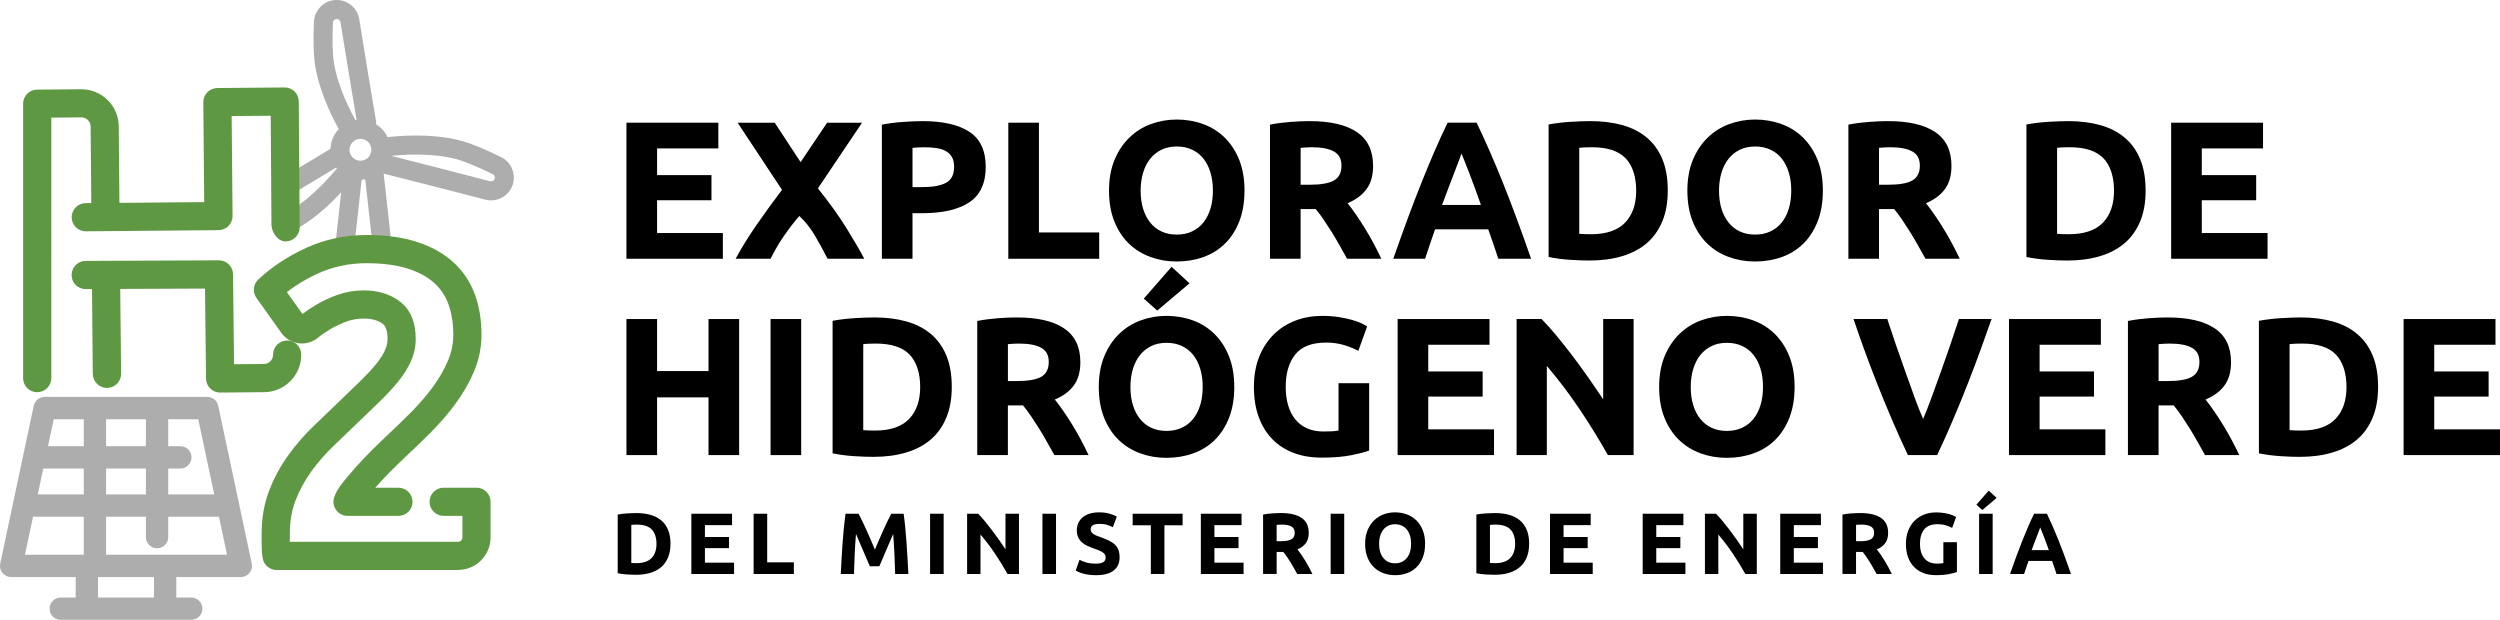 <?xml version="1.0" encoding="UTF-8"?>
<svg xmlns="http://www.w3.org/2000/svg" id="Capa_2" viewBox="0 0 891.37 221">
  <defs>
    <style>.cls-1{fill:#5f9842;}.cls-1,.cls-2,.cls-3{stroke-width:0px;}.cls-2{fill:#000;}.cls-3{fill:#adadad;}</style>
  </defs>
  <g id="Capa_1-2">
    <path class="cls-2" d="M223.36,92.26v-48.51h32.76v9.17h-21.84v9.52h19.39v8.96h-19.39v11.69h23.45v9.17h-34.37Z"></path>
    <path class="cls-2" d="M295.07,92.26c-1.37-2.7-2.86-5.44-4.49-8.21s-3.49-5.12-5.59-7.03c-.65.72-1.48,1.72-2.48,3.01s-2,2.65-3,4.09c-1,1.44-1.94,2.94-2.81,4.49-.87,1.55-1.52,2.77-1.95,3.65h-12.46c2.04-3.79,4.45-7.7,7.23-11.73,2.78-4.03,5.88-8.32,9.3-12.85l-15.83-23.93h13.23l9.24,14.05,9.45-14.05h12.46l-15.74,23.41c4.13,5.17,7.53,9.91,10.2,14.22s4.78,7.94,6.32,10.87h-13.06Z"></path>
    <path class="cls-2" d="M328.99,43.19c7.23,0,12.79,1.27,16.66,3.82,3.87,2.54,5.81,6.71,5.81,12.5s-1.96,10.04-5.88,12.63-9.52,3.88-16.8,3.88h-3.43v16.24h-10.92v-47.81c2.38-.47,4.9-.79,7.56-.98,2.66-.19,4.99-.28,7-.28ZM329.69,52.5c-.79,0-1.58.02-2.35.07-.77.05-1.44.09-1.99.14v14h3.43c3.78,0,6.63-.51,8.54-1.54,1.91-1.03,2.87-2.94,2.87-5.74,0-1.35-.25-2.47-.74-3.36-.49-.89-1.19-1.6-2.1-2.13-.91-.54-2.02-.91-3.33-1.12-1.31-.21-2.75-.31-4.34-.31Z"></path>
    <path class="cls-2" d="M391.92,82.88v9.38h-32.41v-48.51h10.92v39.13h21.49Z"></path>
    <path class="cls-2" d="M443.72,67.97c0,4.15-.62,7.8-1.85,10.96-1.24,3.15-2.93,5.79-5.08,7.91-2.15,2.12-4.7,3.72-7.67,4.79-2.96,1.07-6.15,1.61-9.55,1.61s-6.44-.54-9.38-1.61c-2.94-1.07-5.51-2.67-7.7-4.79-2.19-2.12-3.92-4.76-5.18-7.91s-1.89-6.8-1.89-10.96.65-7.8,1.96-10.96c1.31-3.15,3.07-5.8,5.29-7.95,2.22-2.15,4.78-3.76,7.7-4.83,2.92-1.07,5.98-1.61,9.21-1.61s6.44.54,9.38,1.61,5.51,2.68,7.7,4.83c2.19,2.15,3.92,4.8,5.18,7.95,1.26,3.15,1.89,6.8,1.89,10.96ZM406.69,67.97c0,2.38.29,4.53.88,6.44.58,1.91,1.42,3.56,2.52,4.93,1.1,1.38,2.44,2.44,4.03,3.18,1.59.75,3.41,1.12,5.46,1.12s3.81-.37,5.42-1.12c1.61-.75,2.96-1.81,4.06-3.18,1.1-1.38,1.94-3.02,2.52-4.93.58-1.91.88-4.06.88-6.44s-.29-4.54-.88-6.47c-.58-1.94-1.42-3.59-2.52-4.97-1.1-1.38-2.45-2.44-4.06-3.18-1.61-.75-3.42-1.12-5.42-1.12s-3.87.38-5.46,1.16c-1.59.77-2.93,1.84-4.03,3.22-1.1,1.38-1.94,3.03-2.52,4.97-.58,1.94-.88,4.07-.88,6.41Z"></path>
    <path class="cls-2" d="M467.03,43.19c7.28,0,12.86,1.29,16.73,3.89,3.87,2.59,5.81,6.61,5.81,12.07,0,3.41-.78,6.17-2.35,8.29-1.56,2.12-3.81,3.79-6.75,5.01.98,1.21,2.01,2.6,3.08,4.17,1.07,1.56,2.13,3.2,3.18,4.9,1.05,1.7,2.07,3.48,3.05,5.32.98,1.84,1.89,3.65,2.73,5.42h-12.21c-.89-1.59-1.79-3.2-2.71-4.83-.91-1.63-1.85-3.22-2.81-4.76s-1.91-3-2.85-4.38c-.94-1.38-1.87-2.62-2.81-3.75h-5.39v17.71h-10.92v-47.81c2.38-.47,4.84-.79,7.39-.98,2.54-.19,4.82-.28,6.82-.28ZM467.66,52.5c-.79,0-1.5.02-2.14.07-.63.05-1.22.09-1.78.14v13.16h3.08c4.11,0,7.05-.51,8.82-1.54,1.77-1.03,2.66-2.78,2.66-5.25s-.9-4.07-2.7-5.08c-1.8-1-4.44-1.5-7.94-1.5Z"></path>
    <path class="cls-2" d="M534.22,92.26c-.54-1.69-1.12-3.42-1.74-5.19-.62-1.78-1.24-3.55-1.86-5.31h-18.95c-.61,1.77-1.23,3.54-1.84,5.32-.62,1.78-1.19,3.5-1.72,5.18h-11.34c1.83-5.23,3.56-10.06,5.2-14.49,1.64-4.43,3.24-8.61,4.81-12.53,1.57-3.92,3.11-7.64,4.63-11.17,1.52-3.52,3.1-6.97,4.74-10.33h10.35c1.59,3.36,3.16,6.8,4.71,10.33,1.55,3.52,3.11,7.24,4.68,11.17,1.57,3.92,3.18,8.1,4.82,12.53,1.64,4.43,3.38,9.26,5.2,14.49h-11.7ZM521.1,54.74c-.24.7-.6,1.66-1.07,2.88-.47,1.21-1,2.61-1.6,4.2-.6,1.59-1.27,3.34-2.01,5.25-.74,1.91-1.49,3.92-2.26,6.01h13.87c-.74-2.1-1.46-4.11-2.16-6.03s-1.36-3.67-1.98-5.26c-.63-1.59-1.18-2.99-1.65-4.2-.47-1.21-.85-2.16-1.14-2.85Z"></path>
    <path class="cls-2" d="M594.64,67.97c0,4.2-.65,7.86-1.96,10.99-1.31,3.13-3.16,5.72-5.56,7.77-2.4,2.05-5.33,3.59-8.79,4.62-3.45,1.03-7.33,1.54-11.62,1.54-1.96,0-4.25-.08-6.86-.25-2.61-.16-5.18-.5-7.7-1.01v-47.25c2.52-.47,5.14-.78,7.88-.95,2.73-.16,5.07-.25,7.03-.25,4.15,0,7.92.47,11.31,1.4,3.38.93,6.29,2.4,8.71,4.41,2.43,2.01,4.29,4.57,5.6,7.7,1.31,3.13,1.96,6.88,1.96,11.27ZM563.07,83.37c.51.05,1.11.08,1.78.1.68.02,1.48.04,2.42.04,5.46,0,9.51-1.38,12.15-4.13,2.64-2.75,3.96-6.56,3.96-11.41s-1.26-8.94-3.78-11.55c-2.52-2.61-6.51-3.92-11.97-3.92-.75,0-1.52.01-2.31.04-.79.02-1.54.08-2.24.17v30.66Z"></path>
    <path class="cls-2" d="M649.94,67.97c0,4.15-.62,7.8-1.86,10.96-1.24,3.15-2.93,5.79-5.07,7.91-2.15,2.12-4.7,3.72-7.67,4.79-2.96,1.07-6.15,1.61-9.56,1.61s-6.44-.54-9.38-1.61-5.51-2.67-7.7-4.79c-2.19-2.12-3.92-4.76-5.18-7.91-1.26-3.15-1.89-6.8-1.89-10.96s.65-7.8,1.96-10.96c1.31-3.15,3.07-5.8,5.29-7.95,2.22-2.15,4.78-3.76,7.7-4.83,2.92-1.07,5.99-1.61,9.21-1.61s6.44.54,9.38,1.61c2.94,1.07,5.51,2.68,7.7,4.83,2.19,2.15,3.92,4.8,5.18,7.95,1.26,3.15,1.89,6.8,1.89,10.96ZM612.91,67.97c0,2.38.29,4.53.88,6.44.58,1.91,1.42,3.56,2.52,4.93,1.1,1.38,2.44,2.44,4.02,3.18,1.59.75,3.41,1.12,5.46,1.12s3.82-.37,5.42-1.12c1.61-.75,2.96-1.81,4.06-3.18,1.1-1.38,1.94-3.02,2.52-4.93.58-1.91.88-4.06.88-6.44s-.29-4.54-.88-6.47c-.58-1.94-1.42-3.59-2.52-4.97-1.1-1.38-2.45-2.44-4.06-3.18-1.61-.75-3.42-1.12-5.42-1.12s-3.87.38-5.46,1.16c-1.59.77-2.93,1.84-4.02,3.22-1.1,1.38-1.94,3.03-2.52,4.97-.58,1.94-.88,4.07-.88,6.41Z"></path>
    <path class="cls-2" d="M673.25,43.19c7.28,0,12.86,1.29,16.73,3.89,3.87,2.59,5.81,6.61,5.81,12.07,0,3.41-.78,6.17-2.35,8.29-1.56,2.12-3.81,3.79-6.75,5.01.98,1.21,2.01,2.6,3.08,4.17,1.07,1.56,2.14,3.2,3.19,4.9,1.05,1.7,2.06,3.48,3.05,5.32.98,1.84,1.89,3.65,2.73,5.42h-12.21c-.89-1.59-1.79-3.2-2.71-4.83-.91-1.63-1.85-3.22-2.81-4.76-.96-1.54-1.91-3-2.85-4.38-.94-1.38-1.87-2.62-2.81-3.75h-5.39v17.71h-10.92v-47.81c2.38-.47,4.84-.79,7.38-.98,2.54-.19,4.82-.28,6.83-.28ZM673.88,52.5c-.79,0-1.5.02-2.14.07-.63.05-1.23.09-1.78.14v13.16h3.08c4.11,0,7.05-.51,8.82-1.54s2.66-2.78,2.66-5.25-.9-4.07-2.69-5.08c-1.8-1-4.44-1.5-7.94-1.5Z"></path>
    <path class="cls-2" d="M765.02,67.97c0,4.2-.65,7.86-1.96,10.99-1.31,3.13-3.16,5.72-5.57,7.77-2.4,2.05-5.33,3.59-8.79,4.62-3.45,1.03-7.33,1.54-11.62,1.54-1.96,0-4.25-.08-6.86-.25-2.61-.16-5.18-.5-7.7-1.01v-47.25c2.52-.47,5.15-.78,7.88-.95,2.73-.16,5.08-.25,7.04-.25,4.15,0,7.92.47,11.3,1.4,3.38.93,6.29,2.4,8.71,4.41,2.43,2.01,4.29,4.57,5.6,7.7,1.31,3.13,1.96,6.88,1.96,11.27ZM733.44,83.37c.51.05,1.11.08,1.79.1.68.02,1.48.04,2.42.04,5.46,0,9.51-1.38,12.15-4.13,2.64-2.75,3.95-6.56,3.95-11.41s-1.26-8.94-3.78-11.55c-2.52-2.61-6.51-3.92-11.97-3.92-.75,0-1.52.01-2.31.04-.79.02-1.54.08-2.24.17v30.66Z"></path>
    <path class="cls-2" d="M774.12,92.26v-48.51h32.76v9.17h-21.84v9.52h19.39v8.96h-19.39v11.69h23.45v9.17h-34.37Z"></path>
    <path class="cls-2" d="M252.62,113.75h10.92v48.51h-10.92v-20.58h-18.34v20.58h-10.92v-48.51h10.92v18.55h18.34v-18.55Z"></path>
    <path class="cls-2" d="M274.74,113.75h10.92v48.51h-10.92v-48.51Z"></path>
    <path class="cls-2" d="M339.35,137.97c0,4.2-.65,7.86-1.96,10.99-1.31,3.13-3.16,5.72-5.56,7.77-2.4,2.05-5.33,3.59-8.79,4.62-3.45,1.03-7.33,1.54-11.62,1.54-1.96,0-4.25-.08-6.86-.25-2.61-.16-5.18-.5-7.7-1.01v-47.25c2.52-.47,5.14-.78,7.88-.95,2.73-.16,5.07-.25,7.03-.25,4.15,0,7.92.47,11.31,1.4,3.38.93,6.29,2.4,8.71,4.41,2.43,2.01,4.29,4.57,5.6,7.7,1.31,3.13,1.96,6.88,1.96,11.27ZM307.78,153.37c.51.05,1.11.08,1.78.1.68.02,1.48.04,2.42.04,5.46,0,9.51-1.38,12.15-4.13,2.64-2.75,3.96-6.56,3.96-11.41s-1.26-8.94-3.78-11.55c-2.52-2.61-6.51-3.92-11.97-3.92-.75,0-1.52.01-2.31.04-.79.02-1.54.08-2.24.17v30.66Z"></path>
    <path class="cls-2" d="M362.66,113.19c7.28,0,12.86,1.29,16.73,3.89,3.87,2.59,5.81,6.61,5.81,12.07,0,3.41-.78,6.17-2.35,8.29-1.56,2.12-3.81,3.79-6.75,5.01.98,1.21,2.01,2.6,3.08,4.17,1.07,1.56,2.14,3.2,3.19,4.9,1.05,1.7,2.06,3.48,3.04,5.32.98,1.84,1.89,3.65,2.73,5.42h-12.21c-.89-1.59-1.79-3.2-2.71-4.83-.91-1.63-1.85-3.22-2.81-4.76-.96-1.54-1.91-3-2.85-4.38-.94-1.38-1.88-2.62-2.81-3.75h-5.39v17.71h-10.92v-47.81c2.38-.47,4.84-.79,7.38-.98,2.54-.19,4.82-.28,6.83-.28ZM363.29,122.5c-.79,0-1.5.02-2.13.07-.63.05-1.23.09-1.79.14v13.16h3.08c4.11,0,7.05-.51,8.82-1.54,1.77-1.03,2.66-2.78,2.66-5.25s-.9-4.07-2.69-5.08c-1.8-1-4.45-1.5-7.95-1.5Z"></path>
    <path class="cls-2" d="M440.08,137.97c0,4.15-.62,7.8-1.85,10.96-1.24,3.15-2.93,5.79-5.08,7.91-2.15,2.12-4.7,3.72-7.67,4.79-2.96,1.07-6.15,1.61-9.56,1.61s-6.44-.54-9.38-1.61-5.51-2.67-7.7-4.79c-2.19-2.12-3.92-4.76-5.18-7.91-1.26-3.15-1.89-6.8-1.89-10.96s.65-7.8,1.96-10.96c1.31-3.15,3.07-5.8,5.29-7.95,2.22-2.15,4.78-3.76,7.7-4.83,2.92-1.07,5.98-1.61,9.2-1.61s6.44.54,9.38,1.61c2.94,1.07,5.51,2.68,7.7,4.83,2.19,2.15,3.92,4.8,5.18,7.95,1.26,3.15,1.89,6.8,1.89,10.96ZM403.05,137.97c0,2.38.29,4.53.88,6.44.58,1.91,1.42,3.56,2.52,4.93,1.1,1.38,2.44,2.44,4.02,3.18,1.59.75,3.41,1.12,5.46,1.12s3.81-.37,5.43-1.12c1.61-.75,2.96-1.81,4.06-3.18,1.1-1.38,1.94-3.02,2.52-4.93.58-1.91.88-4.06.88-6.44s-.29-4.54-.88-6.47c-.58-1.94-1.42-3.59-2.52-4.97-1.1-1.38-2.45-2.44-4.06-3.18-1.61-.75-3.42-1.12-5.43-1.12s-3.87.38-5.46,1.16c-1.59.77-2.93,1.84-4.02,3.22-1.1,1.38-1.94,3.03-2.52,4.97-.58,1.94-.88,4.07-.88,6.41ZM424.12,101.01l-11.51,9.73-4.79-4.27,9.9-11.34,6.4,5.88Z"></path>
    <path class="cls-2" d="M472.84,122.15c-5.09,0-8.76,1.41-11.02,4.24-2.26,2.82-3.4,6.68-3.4,11.58,0,2.38.28,4.54.84,6.47.56,1.94,1.4,3.61,2.52,5.01,1.12,1.4,2.52,2.48,4.2,3.25,1.68.77,3.64,1.15,5.88,1.15,1.21,0,2.25-.02,3.11-.07.86-.05,1.62-.14,2.28-.28v-16.87h10.92v24.01c-1.31.51-3.41,1.06-6.3,1.65-2.89.58-6.46.88-10.71.88-3.64,0-6.94-.56-9.91-1.68-2.96-1.12-5.5-2.75-7.59-4.9-2.1-2.15-3.72-4.78-4.87-7.91-1.14-3.13-1.71-6.7-1.71-10.71s.63-7.65,1.89-10.78c1.26-3.13,2.99-5.77,5.18-7.94,2.19-2.17,4.77-3.82,7.73-4.94,2.96-1.12,6.12-1.68,9.49-1.68,2.29,0,4.35.15,6.19.46,1.84.3,3.43.65,4.76,1.05,1.33.4,2.43.8,3.29,1.22.86.42,1.48.75,1.85.98l-3.15,8.75c-1.49-.79-3.21-1.48-5.15-2.07-1.94-.58-4.05-.88-6.33-.88Z"></path>
    <path class="cls-2" d="M498.32,162.26v-48.51h32.76v9.17h-21.84v9.52h19.39v8.96h-19.39v11.69h23.45v9.17h-34.37Z"></path>
    <path class="cls-2" d="M573.29,162.26c-3.13-5.55-6.51-11.04-10.15-16.45-3.64-5.41-7.51-10.52-11.62-15.33v31.78h-10.78v-48.51h8.89c1.54,1.54,3.24,3.43,5.11,5.67,1.87,2.24,3.77,4.63,5.7,7.17,1.94,2.54,3.86,5.18,5.78,7.91,1.91,2.73,3.71,5.35,5.39,7.88v-28.63h10.85v48.51h-9.17Z"></path>
    <path class="cls-2" d="M639.86,137.97c0,4.15-.62,7.8-1.85,10.96-1.24,3.15-2.93,5.79-5.07,7.91-2.15,2.12-4.7,3.72-7.67,4.79-2.96,1.07-6.15,1.61-9.56,1.61s-6.44-.54-9.38-1.61c-2.94-1.07-5.51-2.67-7.7-4.79-2.19-2.12-3.92-4.76-5.18-7.91s-1.89-6.8-1.89-10.96.65-7.8,1.96-10.96c1.31-3.15,3.07-5.8,5.29-7.95,2.22-2.15,4.78-3.76,7.7-4.83,2.92-1.07,5.98-1.61,9.2-1.61s6.44.54,9.38,1.61,5.51,2.68,7.7,4.83c2.19,2.15,3.92,4.8,5.18,7.95,1.26,3.15,1.89,6.8,1.89,10.96ZM602.83,137.97c0,2.38.29,4.53.88,6.44.58,1.91,1.42,3.56,2.52,4.93,1.1,1.38,2.44,2.44,4.02,3.18,1.59.75,3.41,1.12,5.46,1.12s3.82-.37,5.43-1.12c1.61-.75,2.96-1.81,4.06-3.18,1.1-1.38,1.94-3.02,2.52-4.93.58-1.91.88-4.06.88-6.44s-.29-4.54-.88-6.47c-.58-1.94-1.42-3.59-2.52-4.97-1.1-1.38-2.45-2.44-4.06-3.18-1.61-.75-3.42-1.12-5.43-1.12s-3.87.38-5.46,1.16c-1.59.77-2.93,1.84-4.02,3.22-1.1,1.38-1.94,3.03-2.52,4.97-.58,1.94-.88,4.07-.88,6.41Z"></path>
    <path class="cls-2" d="M680.26,162.26c-1.93-4.07-3.84-8.3-5.71-12.69-1.88-4.38-3.66-8.72-5.35-13.01-1.69-4.29-3.24-8.39-4.66-12.32-1.42-3.92-2.64-7.42-3.67-10.5h12.04c.91,2.81,1.92,5.83,3.03,9.07,1.11,3.24,2.24,6.47,3.4,9.68,1.15,3.22,2.26,6.3,3.31,9.24,1.06,2.95,2.07,5.49,3.04,7.63.91-2.13,1.91-4.67,2.99-7.61,1.08-2.95,2.2-6.03,3.35-9.24,1.15-3.22,2.28-6.44,3.39-9.68,1.11-3.24,2.12-6.27,3.04-9.09h11.63c-1.09,3.09-2.34,6.6-3.75,10.51-1.41,3.92-2.96,8.02-4.64,12.31-1.68,4.29-3.45,8.63-5.32,13.02-1.87,4.39-3.76,8.61-5.68,12.67h-10.42Z"></path>
    <path class="cls-2" d="M716.3,162.26v-48.51h32.76v9.17h-21.84v9.52h19.39v8.96h-19.39v11.69h23.45v9.17h-34.37Z"></path>
    <path class="cls-2" d="M772.93,113.19c7.28,0,12.86,1.29,16.73,3.89,3.87,2.59,5.81,6.61,5.81,12.07,0,3.41-.78,6.17-2.35,8.29-1.56,2.12-3.81,3.79-6.75,5.01.98,1.21,2.01,2.6,3.08,4.17,1.07,1.56,2.13,3.2,3.19,4.9,1.05,1.7,2.06,3.48,3.04,5.32.98,1.84,1.89,3.65,2.73,5.42h-12.21c-.89-1.59-1.79-3.2-2.71-4.83-.91-1.63-1.85-3.22-2.81-4.76s-1.91-3-2.85-4.38c-.94-1.38-1.87-2.62-2.81-3.75h-5.39v17.71h-10.92v-47.81c2.38-.47,4.84-.79,7.38-.98,2.54-.19,4.82-.28,6.83-.28ZM773.56,122.5c-.79,0-1.5.02-2.13.07-.63.05-1.23.09-1.79.14v13.16h3.08c4.11,0,7.05-.51,8.82-1.54,1.77-1.03,2.66-2.78,2.66-5.25s-.9-4.07-2.7-5.08c-1.8-1-4.44-1.5-7.94-1.5Z"></path>
    <path class="cls-2" d="M847.9,137.97c0,4.2-.65,7.86-1.96,10.99-1.31,3.13-3.16,5.72-5.56,7.77-2.4,2.05-5.33,3.59-8.79,4.62-3.45,1.03-7.33,1.54-11.62,1.54-1.96,0-4.25-.08-6.86-.25-2.61-.16-5.18-.5-7.7-1.01v-47.25c2.52-.47,5.15-.78,7.88-.95,2.73-.16,5.07-.25,7.03-.25,4.15,0,7.92.47,11.31,1.4,3.38.93,6.29,2.4,8.71,4.41,2.43,2.01,4.29,4.57,5.6,7.7,1.31,3.13,1.96,6.88,1.96,11.27ZM816.33,153.37c.51.05,1.11.08,1.79.1.68.02,1.48.04,2.42.04,5.46,0,9.51-1.38,12.15-4.13,2.64-2.75,3.95-6.56,3.95-11.41s-1.26-8.94-3.78-11.55c-2.52-2.61-6.51-3.92-11.97-3.92-.75,0-1.52.01-2.31.04-.79.02-1.54.08-2.24.17v30.66Z"></path>
    <path class="cls-2" d="M857,162.26v-48.51h32.76v9.17h-21.84v9.52h19.39v8.96h-19.39v11.69h23.45v9.17h-34.37Z"></path>
    <path class="cls-3" d="M85.87,205.75H3.98c-1.2,0-2.34-.54-3.1-1.48-.76-.93-1.05-2.16-.8-3.34l11.95-56.26c.39-1.84,2.02-3.16,3.9-3.16h57.98c1.88,0,3.51,1.32,3.9,3.16l11.95,56.26c.25,1.18-.04,2.4-.8,3.34-.76.93-1.89,1.48-3.1,1.48ZM8.9,197.78h72.05l-10.26-48.29H19.16l-10.26,48.29Z"></path>
    <path class="cls-3" d="M68.19,221H21.66c-2.2,0-3.98-1.78-3.98-3.98s1.78-3.98,3.98-3.98h46.53c2.2,0,3.98,1.78,3.98,3.98s-1.78,3.98-3.98,3.98Z"></path>
    <path class="cls-3" d="M30.97,218.28c-2.2,0-3.98-1.78-3.98-3.98v-10.11c0-2.2,1.78-3.98,3.98-3.98s3.98,1.78,3.98,3.98v10.11c0,2.2-1.78,3.98-3.98,3.98Z"></path>
    <path class="cls-3" d="M58.88,218.28c-2.2,0-3.98-1.78-3.98-3.98v-10.11c0-2.2,1.78-3.98,3.98-3.98s3.98,1.78,3.98,3.98v10.11c0,2.2-1.78,3.98-3.98,3.98Z"></path>
    <path class="cls-3" d="M33.85,201.96c-2.2,0-3.98-1.78-3.98-3.98v-52.47c0-2.2,1.78-3.98,3.98-3.98s3.98,1.78,3.98,3.98v52.47c0,2.2-1.78,3.98-3.98,3.98Z"></path>
    <path class="cls-3" d="M56,195.49c-2.2,0-3.98-1.78-3.98-3.98v-46c0-2.2,1.78-3.98,3.98-3.98s3.98,1.78,3.98,3.98v46c0,2.2-1.78,3.98-3.98,3.98Z"></path>
    <path class="cls-3" d="M64.31,167.06H12.63c-2.2,0-3.98-1.78-3.98-3.98s1.78-3.98,3.98-3.98h51.68c2.2,0,3.98,1.78,3.98,3.98s-1.78,3.98-3.98,3.98Z"></path>
    <path class="cls-3" d="M78.16,184.24H12.63c-2.2,0-3.98-1.78-3.98-3.98s1.78-3.98,3.98-3.98h65.54c2.2,0,3.98,1.78,3.98,3.98s-1.78,3.98-3.98,3.98Z"></path>
    <path class="cls-3" d="M124.73,49.51c-1.16,0-2.3-.6-2.93-1.68-2.26-3.86-7.69-13.93-9.4-24.22-.76-4.58-.67-11.15-.47-15.85.17-3.81,3.02-7.03,6.79-7.66,2.15-.36,4.31.15,6.08,1.42,1.77,1.27,2.93,3.15,3.28,5.3,1.4,8.64,4.71,28.91,6.01,36.42.32,1.84-.91,3.6-2.76,3.92-1.27.22-2.49-.29-3.24-1.24.07,1.23-.54,2.45-1.67,3.11-.54.31-1.13.46-1.71.46ZM120.07,6.78c-.07,0-.15,0-.23.02-.63.1-1.11.64-1.14,1.27-.27,6.19-.14,11.32.38,14.44,1.45,8.74,6.03,17.5,8.25,21.36-1.37-7.93-4.56-27.5-5.93-35.96-.08-.48-.38-.76-.55-.89-.14-.1-.42-.26-.79-.26Z"></path>
    <path class="cls-3" d="M175.1,71.45c-.69,0-1.38-.09-2.06-.26-9.32-2.42-30.58-7.91-36.81-9.43-1.82-.44-2.93-2.28-2.49-4.09.29-1.21,1.2-2.1,2.31-2.44-.83-.52-1.44-1.4-1.57-2.46-.23-1.86,1.09-3.55,2.94-3.78,4.52-.56,16.15-1.58,26.58,1.08,4.5,1.15,10.47,3.87,14.69,5.96,3.42,1.69,5.22,5.6,4.27,9.3-.54,2.11-1.87,3.88-3.75,4.99-1.27.75-2.68,1.13-4.12,1.13ZM139.45,55.57c7.73,1.92,26.65,6.81,35.3,9.06.47.12.85-.04,1.03-.14.18-.11.5-.36.63-.83.16-.62-.14-1.27-.71-1.55-5.55-2.74-10.3-4.68-13.37-5.47-8.62-2.2-18.62-1.51-22.88-1.06Z"></path>
    <path class="cls-3" d="M128.51,64.09c-5.89,0-10.68-4.79-10.68-10.68s4.79-10.68,10.68-10.68,10.68,4.79,10.68,10.68-4.79,10.68-10.68,10.68ZM128.51,49.51c-2.15,0-3.9,1.75-3.9,3.9s1.75,3.9,3.9,3.9,3.9-1.75,3.9-3.9-1.75-3.9-3.9-3.9Z"></path>
    <path class="cls-3" d="M122.98,90c-.1,0-.2,0-.3-.01-1.86-.13-3.24-1.42-3.08-2.89l2.81-25.42c.16-1.47,1.8-2.55,3.67-2.42,1.86.13,3.24,1.42,3.08,2.89l-2.81,25.42c-.15,1.39-1.63,2.43-3.37,2.43Z"></path>
    <path class="cls-3" d="M136.21,90c-1.74,0-3.22-1.05-3.37-2.43l-2.81-25.42c-.16-1.47,1.22-2.76,3.08-2.89,1.85-.13,3.5.96,3.67,2.42l2.81,25.42c.16,1.47-1.22,2.76-3.08,2.89-.1,0-.2.01-.3.01Z"></path>
    <path class="cls-3" d="M125.54,58.67c-.99-.79-2.3-.93-3.4-.48.93-1.08,1.11-2.68.33-3.97-.97-1.6-3.05-2.11-4.65-1.15-4.79,2.9-10.98,6.62-16.79,10.1v7.9c6.52-3.9,14.05-8.43,19.76-11.88,0,0,0,.01-.01.02-2.54,3.19-9.3,11.13-17.27,15.86-.7.41-1.53.85-2.48,1.31v7.42c2.17-.92,4.24-1.9,5.93-2.9,8.93-5.3,16.35-13.98,19.12-17.47,1.16-1.46.92-3.59-.54-4.76Z"></path>
    <path class="cls-1" d="M33.08,133.33l-.27-30.26h-2.22s-.02,0-.02,0c-2.13,0-4.09-1.32-4.75-3.34-1.13-3.47,1.41-6.69,4.73-6.71l47.5-.2h.02c2.76,0,5,2.22,5.02,4.98l.36,32.07,10.66-.09c1.8-.02,3.26-1.51,3.25-3.31-.02-2.77,2.21-5.04,4.98-5.06,2.76-.06,5.04,2.2,5.07,4.98.06,7.35-5.86,13.38-13.2,13.44l-15.68.14c-2.76.02-5.04-2.2-5.07-4.98l-.36-32.1-30.23.13.31,30.21c.03,2.8-2.24,5.09-5.04,5.09h0c-2.77,0-5.02-2.23-5.04-5ZM13.26,139.85c-2.77,0-5.02-2.25-5.02-5.02V36.98c0-2.76,2.22-5,4.98-5.02l15.68-.14s.08,0,.12,0c7.29,0,13.26,5.9,13.32,13.2l.24,27.31,30.23-.27-.32-35.61c-.01-1.33.51-2.61,1.44-3.56.93-.95,2.21-1.49,3.54-1.5l23.98-.21h.05c1.32,0,2.59.52,3.53,1.44.95.94,1.49,2.21,1.5,3.55l.3,44.86c.02,2.77-2.22,5.04-4.99,5.05h-.03c-2.76,0-5.01-3.23-5.02-5.99l-.27-38.82-13.92.12.32,35.61c.01,1.33-.51,2.61-1.44,3.56-.93.95-2.21,1.49-3.54,1.5l-47.32.42h-.05c-2.75,0-5-2.22-5.02-4.98-.02-2.77,2.2-5.04,4.98-5.07l2.02-.02-.24-27.31c-.02-1.8-1.48-3.25-3.28-3.25,0,0-.02,0-.03,0l-10.7.09v92.87c0,2.77-2.25,5.02-5.02,5.02Z"></path>
    <path class="cls-1" d="M163.31,203.23h-64.7c-2.42,0-4.5-1.73-4.94-4.11-.26-1.43-.39-3.14-.39-5.23v-3.7c0-5.54.92-10.72,2.73-15.39,1.75-4.5,4.06-8.75,6.87-12.63,2.73-3.77,5.86-7.35,9.32-10.64,3.23-3.08,6.44-6.15,9.61-9.23,2.48-2.37,4.78-4.6,6.93-6.7,2.01-1.96,3.81-3.9,5.33-5.76,1.37-1.67,2.44-3.33,3.18-4.94.62-1.35.93-2.66.93-3.99,0-2.8-.6-4.64-1.77-5.49-1.71-1.23-3.88-1.83-6.63-1.83-2.18,0-4.23.34-6.08,1.01-2.11.76-4.06,1.67-5.79,2.69-1.77,1.04-3.3,2.09-4.53,3.1-1.96,1.61-4.47,2.33-6.93,2-2.46-.33-4.7-1.68-6.14-3.7l-8.87-12.46c-1.46-2.05-1.17-4.87.67-6.59,4.9-4.57,10.68-8.37,17.16-11.31,6.65-3.01,13.86-4.54,21.44-4.54,6.76,0,12.72.81,17.72,2.4,5.19,1.65,9.57,4.06,13.01,7.14,3.53,3.16,6.17,7.05,7.84,11.57,1.59,4.3,2.39,9.16,2.39,14.46,0,4.54-.9,8.96-2.67,13.12-1.69,3.98-3.93,7.87-6.65,11.55-2.6,3.53-5.57,6.96-8.82,10.21-3.1,3.1-6.21,6.1-9.23,8.92-1.5,1.4-3.15,3-4.88,4.74-1.74,1.74-3.41,3.51-4.96,5.26-.22.25-.44.5-.66.74h8.26c2.77,0,5.02,2.25,5.02,5.02s-2.25,5.02-5.02,5.02h-18.15c-1.59,0-3.08-.75-4.03-2.03-.95-1.27-1.24-2.92-.78-4.44.51-1.7,1.56-3.49,3.29-5.64,1.33-1.65,2.86-3.45,4.55-5.35,1.69-1.9,3.49-3.81,5.37-5.69,1.82-1.82,3.55-3.49,5.14-4.98,2.94-2.74,5.96-5.66,8.98-8.68,2.9-2.9,5.53-5.95,7.84-9.07,2.25-3.05,4.1-6.25,5.48-9.51,1.24-2.91,1.87-6.01,1.87-9.19,0-4.11-.6-7.8-1.77-10.98-1.11-3-2.79-5.48-5.12-7.56-2.38-2.13-5.53-3.83-9.36-5.05-4.01-1.27-8.95-1.92-14.67-1.92-6.13,0-11.95,1.22-17.29,3.64-4.07,1.84-7.8,4.08-11.13,6.67l5.55,7.8c1.47-1.13,3.12-2.24,4.96-3.32,2.27-1.34,4.78-2.51,7.48-3.48,2.96-1.07,6.16-1.61,9.5-1.61,4.86,0,9.07,1.25,12.5,3.72,3.95,2.84,5.95,7.43,5.95,13.64,0,2.78-.62,5.53-1.85,8.2-1.1,2.38-2.63,4.77-4.53,7.1-1.76,2.15-3.81,4.36-6.08,6.58-2.17,2.12-4.5,4.37-6.98,6.74-3.18,3.08-6.4,6.17-9.65,9.27-3.01,2.87-5.74,5.98-8.11,9.26-2.31,3.18-4.2,6.67-5.64,10.36-1.36,3.51-2.05,7.47-2.05,11.76v3h59.98c.86,0,1.56-.7,1.56-1.56v-7.68h-6.7c-2.77,0-5.02-2.25-5.02-5.02s2.25-5.02,5.02-5.02h11.72c2.77,0,5.02,2.25,5.02,5.02v12.7c0,6.4-5.21,11.6-11.6,11.6Z"></path>
    <path class="cls-2" d="M239.06,193.9c0,1.86-.29,3.48-.87,4.87-.58,1.38-1.4,2.53-2.46,3.44-1.06.91-2.36,1.59-3.89,2.05-1.53.46-3.25.68-5.15.68-.87,0-1.88-.04-3.04-.11-1.16-.07-2.29-.22-3.41-.45v-20.92c1.12-.21,2.28-.35,3.49-.42s2.25-.11,3.12-.11c1.84,0,3.51.21,5.01.62,1.5.41,2.78,1.07,3.86,1.95,1.07.89,1.9,2.03,2.48,3.41.58,1.38.87,3.05.87,4.99ZM225.08,200.72c.23.02.49.04.79.05.3.01.66.02,1.07.02,2.42,0,4.21-.61,5.38-1.83,1.17-1.22,1.75-2.9,1.75-5.05s-.56-3.96-1.67-5.12c-1.12-1.16-2.88-1.74-5.3-1.74-.33,0-.67,0-1.02.02-.35.01-.68.04-.99.08v13.58Z"></path>
    <path class="cls-2" d="M246.5,204.66v-21.48h14.51v4.06h-9.67v4.22h8.59v3.97h-8.59v5.18h10.39v4.06h-15.22Z"></path>
    <path class="cls-2" d="M283.05,200.5v4.15h-14.35v-21.48h4.84v17.33h9.52Z"></path>
    <path class="cls-2" d="M306.11,183.17c.37.68.8,1.52,1.29,2.53.49,1,.99,2.09,1.52,3.25.53,1.17,1.05,2.36,1.57,3.58.52,1.22,1,2.37,1.46,3.44.46-1.07.94-2.22,1.46-3.44.52-1.22,1.04-2.41,1.57-3.58.53-1.17,1.04-2.25,1.52-3.25.49-1,.92-1.84,1.29-2.53h4.4c.21,1.43.4,3.02.57,4.79.18,1.77.33,3.61.46,5.52.13,1.91.26,3.83.37,5.75.11,1.92.21,3.73.29,5.42h-4.71c-.06-2.09-.15-4.36-.25-6.82-.1-2.46-.26-4.94-.46-7.44-.37.87-.79,1.83-1.24,2.88s-.91,2.11-1.35,3.16c-.45,1.05-.88,2.06-1.29,3.02s-.77,1.78-1.06,2.46h-3.38c-.29-.68-.64-1.5-1.06-2.46-.41-.96-.85-1.97-1.29-3.02-.45-1.05-.9-2.11-1.35-3.16s-.87-2.01-1.24-2.88c-.21,2.5-.36,4.98-.47,7.44-.1,2.46-.19,4.73-.25,6.82h-4.71c.08-1.69.18-3.5.29-5.42s.24-3.84.37-5.75c.13-1.91.29-3.75.47-5.52.18-1.77.37-3.36.57-4.79h4.62Z"></path>
    <path class="cls-2" d="M331.62,183.17h4.84v21.48h-4.84v-21.48Z"></path>
    <path class="cls-2" d="M359.24,204.66c-1.38-2.46-2.88-4.89-4.5-7.29-1.61-2.4-3.33-4.66-5.15-6.79v14.07h-4.77v-21.48h3.94c.68.68,1.44,1.52,2.26,2.51.83.99,1.67,2.05,2.53,3.18.86,1.13,1.71,2.29,2.56,3.5.85,1.21,1.64,2.37,2.39,3.49v-12.68h4.81v21.48h-4.06Z"></path>
    <path class="cls-2" d="M371.68,183.17h4.84v21.48h-4.84v-21.48Z"></path>
    <path class="cls-2" d="M390.74,200.97c.68,0,1.25-.06,1.69-.17s.8-.27,1.07-.46c.27-.2.45-.43.56-.7.1-.27.16-.57.16-.9,0-.7-.33-1.29-.99-1.75-.66-.46-1.8-.97-3.41-1.5-.7-.25-1.41-.53-2.11-.85s-1.33-.72-1.89-1.21c-.56-.49-1.01-1.07-1.36-1.77-.35-.69-.53-1.53-.53-2.53s.19-1.89.56-2.68c.37-.79.9-1.47,1.58-2.03.68-.56,1.51-.99,2.48-1.29.97-.3,2.07-.45,3.29-.45,1.45,0,2.7.15,3.75.46,1.05.31,1.92.65,2.6,1.02l-1.4,3.81c-.6-.31-1.27-.58-2-.82-.73-.24-1.62-.36-2.65-.36-1.16,0-1.99.16-2.5.48-.51.32-.76.81-.76,1.47,0,.39.09.72.28.99s.45.51.79.73c.34.22.73.41,1.18.59.44.18.93.36,1.47.54,1.12.41,2.09.82,2.91,1.22.83.4,1.51.87,2.06,1.41.55.54.96,1.17,1.22,1.89.27.72.4,1.6.4,2.64,0,2-.7,3.56-2.11,4.67s-3.52,1.66-6.35,1.66c-.95,0-1.81-.06-2.57-.17-.77-.11-1.44-.25-2.03-.42-.59-.17-1.1-.34-1.52-.53-.42-.19-.78-.36-1.07-.53l1.36-3.84c.64.35,1.43.67,2.37.95s2.09.42,3.46.42Z"></path>
    <path class="cls-2" d="M421.65,183.17v4.12h-6.48v17.36h-4.84v-17.36h-6.48v-4.12h17.79Z"></path>
    <path class="cls-2" d="M428.16,204.66v-21.48h14.51v4.06h-9.67v4.22h8.59v3.97h-8.59v5.18h10.39v4.06h-15.22Z"></path>
    <path class="cls-2" d="M456.65,182.92c3.22,0,5.69.57,7.41,1.72,1.71,1.15,2.57,2.93,2.57,5.35,0,1.51-.35,2.73-1.04,3.67s-1.69,1.68-2.99,2.22c.43.54.89,1.15,1.36,1.84.48.69.95,1.42,1.41,2.17.46.75.91,1.54,1.35,2.36s.84,1.62,1.21,2.4h-5.41c-.39-.7-.79-1.42-1.2-2.14-.4-.72-.82-1.43-1.24-2.11s-.85-1.33-1.26-1.94c-.42-.61-.83-1.16-1.24-1.66h-2.39v7.84h-4.84v-21.17c1.05-.21,2.14-.35,3.27-.43,1.13-.08,2.13-.12,3.02-.12ZM456.92,187.05c-.35,0-.67.01-.95.03-.28.02-.54.04-.79.06v5.83h1.36c1.82,0,3.12-.23,3.91-.68.79-.45,1.18-1.23,1.18-2.33s-.4-1.8-1.19-2.25-1.97-.67-3.52-.67Z"></path>
    <path class="cls-2" d="M474.44,183.17h4.84v21.48h-4.84v-21.48Z"></path>
    <path class="cls-2" d="M508.11,193.9c0,1.84-.27,3.46-.82,4.85-.55,1.39-1.3,2.56-2.25,3.5-.95.94-2.08,1.65-3.39,2.12-1.31.48-2.72.71-4.23.71s-2.85-.24-4.15-.71c-1.3-.47-2.44-1.18-3.41-2.12-.97-.94-1.74-2.11-2.29-3.5-.56-1.4-.84-3.01-.84-4.85s.29-3.46.87-4.85c.58-1.4,1.36-2.57,2.34-3.52.98-.95,2.12-1.66,3.41-2.14,1.29-.48,2.65-.71,4.08-.71s2.85.24,4.15.71c1.3.48,2.44,1.19,3.41,2.14.97.95,1.74,2.12,2.29,3.52.56,1.39.84,3.01.84,4.85ZM491.71,193.9c0,1.05.13,2,.39,2.85.26.85.63,1.58,1.12,2.19.49.61,1.08,1.08,1.78,1.41.7.33,1.51.5,2.42.5s1.69-.17,2.4-.5c.71-.33,1.31-.8,1.8-1.41.49-.61.86-1.34,1.12-2.19.26-.85.39-1.8.39-2.85s-.13-2.01-.39-2.87c-.26-.86-.63-1.59-1.12-2.2-.49-.61-1.08-1.08-1.8-1.41-.71-.33-1.51-.5-2.4-.5s-1.72.17-2.42.51c-.7.34-1.3.82-1.78,1.43-.49.61-.86,1.34-1.12,2.2-.26.86-.39,1.8-.39,2.84Z"></path>
    <path class="cls-2" d="M545.21,193.9c0,1.86-.29,3.48-.87,4.87-.58,1.38-1.4,2.53-2.46,3.44-1.06.91-2.36,1.59-3.89,2.05-1.53.46-3.25.68-5.15.68-.87,0-1.88-.04-3.04-.11-1.16-.07-2.29-.22-3.41-.45v-20.92c1.12-.21,2.28-.35,3.49-.42s2.25-.11,3.12-.11c1.84,0,3.51.21,5.01.62,1.5.41,2.78,1.07,3.86,1.95,1.07.89,1.9,2.03,2.48,3.41.58,1.38.87,3.05.87,4.99ZM531.23,200.72c.23.02.49.04.79.05.3.01.66.02,1.07.02,2.42,0,4.21-.61,5.38-1.83,1.17-1.22,1.75-2.9,1.75-5.05s-.56-3.96-1.67-5.12c-1.12-1.16-2.88-1.74-5.3-1.74-.33,0-.67,0-1.02.02-.35.01-.68.04-.99.08v13.58Z"></path>
    <path class="cls-2" d="M552.65,204.66v-21.48h14.51v4.06h-9.67v4.22h8.59v3.97h-8.59v5.18h10.39v4.06h-15.22Z"></path>
    <path class="cls-2" d="M585.7,204.66v-21.48h14.51v4.06h-9.67v4.22h8.59v3.97h-8.59v5.18h10.39v4.06h-15.22Z"></path>
    <path class="cls-2" d="M622.31,204.66c-1.38-2.46-2.88-4.89-4.5-7.29-1.61-2.4-3.33-4.66-5.15-6.79v14.07h-4.77v-21.48h3.94c.68.68,1.44,1.52,2.26,2.51.83.99,1.67,2.05,2.53,3.18.86,1.13,1.71,2.29,2.56,3.5.85,1.21,1.64,2.37,2.39,3.49v-12.68h4.81v21.48h-4.06Z"></path>
    <path class="cls-2" d="M634.74,204.66v-21.48h14.51v4.06h-9.67v4.22h8.59v3.97h-8.59v5.18h10.39v4.06h-15.22Z"></path>
    <path class="cls-2" d="M663.23,182.92c3.22,0,5.69.57,7.41,1.72,1.71,1.15,2.57,2.93,2.57,5.35,0,1.51-.35,2.73-1.04,3.67s-1.69,1.68-2.99,2.22c.43.54.89,1.15,1.36,1.84.48.69.95,1.42,1.41,2.17.46.75.91,1.54,1.35,2.36s.84,1.62,1.21,2.4h-5.41c-.39-.7-.79-1.42-1.2-2.14-.4-.72-.82-1.43-1.24-2.11s-.85-1.33-1.26-1.94c-.42-.61-.83-1.16-1.24-1.66h-2.39v7.84h-4.84v-21.17c1.05-.21,2.14-.35,3.27-.43,1.13-.08,2.13-.12,3.02-.12ZM663.51,187.05c-.35,0-.67.01-.95.03-.28.02-.54.04-.79.06v5.83h1.36c1.82,0,3.12-.23,3.91-.68.79-.45,1.18-1.23,1.18-2.33s-.4-1.8-1.19-2.25-1.97-.67-3.52-.67Z"></path>
    <path class="cls-2" d="M690.94,186.89c-2.25,0-3.88.62-4.88,1.88-1,1.25-1.5,2.96-1.5,5.13,0,1.05.12,2.01.37,2.87.25.86.62,1.6,1.12,2.22s1.12,1.1,1.86,1.44,1.61.51,2.6.51c.54,0,1-.01,1.38-.03s.72-.06,1.01-.12v-7.47h4.84v10.63c-.58.23-1.51.47-2.79.73-1.28.26-2.86.39-4.74.39-1.61,0-3.07-.25-4.39-.74-1.31-.5-2.43-1.22-3.36-2.17-.93-.95-1.65-2.12-2.15-3.5-.51-1.38-.76-2.97-.76-4.74s.28-3.39.84-4.77c.56-1.38,1.32-2.56,2.29-3.52.97-.96,2.11-1.69,3.43-2.19,1.31-.5,2.71-.74,4.2-.74,1.01,0,1.93.07,2.74.2s1.52.29,2.11.46c.59.18,1.07.36,1.46.54.38.19.66.33.82.43l-1.4,3.88c-.66-.35-1.42-.66-2.28-.92-.86-.26-1.79-.39-2.81-.39Z"></path>
    <path class="cls-2" d="M711.9,177.53l-5.1,4.31-2.12-1.89,4.39-5.02,2.84,2.6ZM705.64,183.17h4.84v21.48h-4.84v-21.48Z"></path>
    <path class="cls-2" d="M733.25,204.66c-.24-.75-.5-1.51-.77-2.3-.28-.79-.55-1.57-.82-2.35h-8.39c-.27.78-.54,1.57-.82,2.36-.27.79-.53,1.55-.76,2.29h-5.02c.81-2.31,1.58-4.45,2.3-6.42.73-1.96,1.44-3.81,2.13-5.55.69-1.74,1.38-3.38,2.05-4.94s1.37-3.08,2.1-4.57h4.58c.71,1.49,1.4,3.01,2.09,4.57.69,1.56,1.38,3.21,2.07,4.94.7,1.74,1.41,3.59,2.13,5.55.73,1.96,1.49,4.1,2.3,6.42h-5.18ZM727.44,188.04c-.11.31-.27.74-.47,1.27-.21.54-.44,1.16-.71,1.86-.27.7-.56,1.48-.89,2.33-.33.85-.66,1.73-1,2.66h6.14c-.33-.93-.65-1.82-.96-2.67s-.6-1.62-.88-2.33c-.28-.7-.52-1.32-.73-1.86-.21-.54-.38-.96-.51-1.26Z"></path>
  </g>
</svg>
